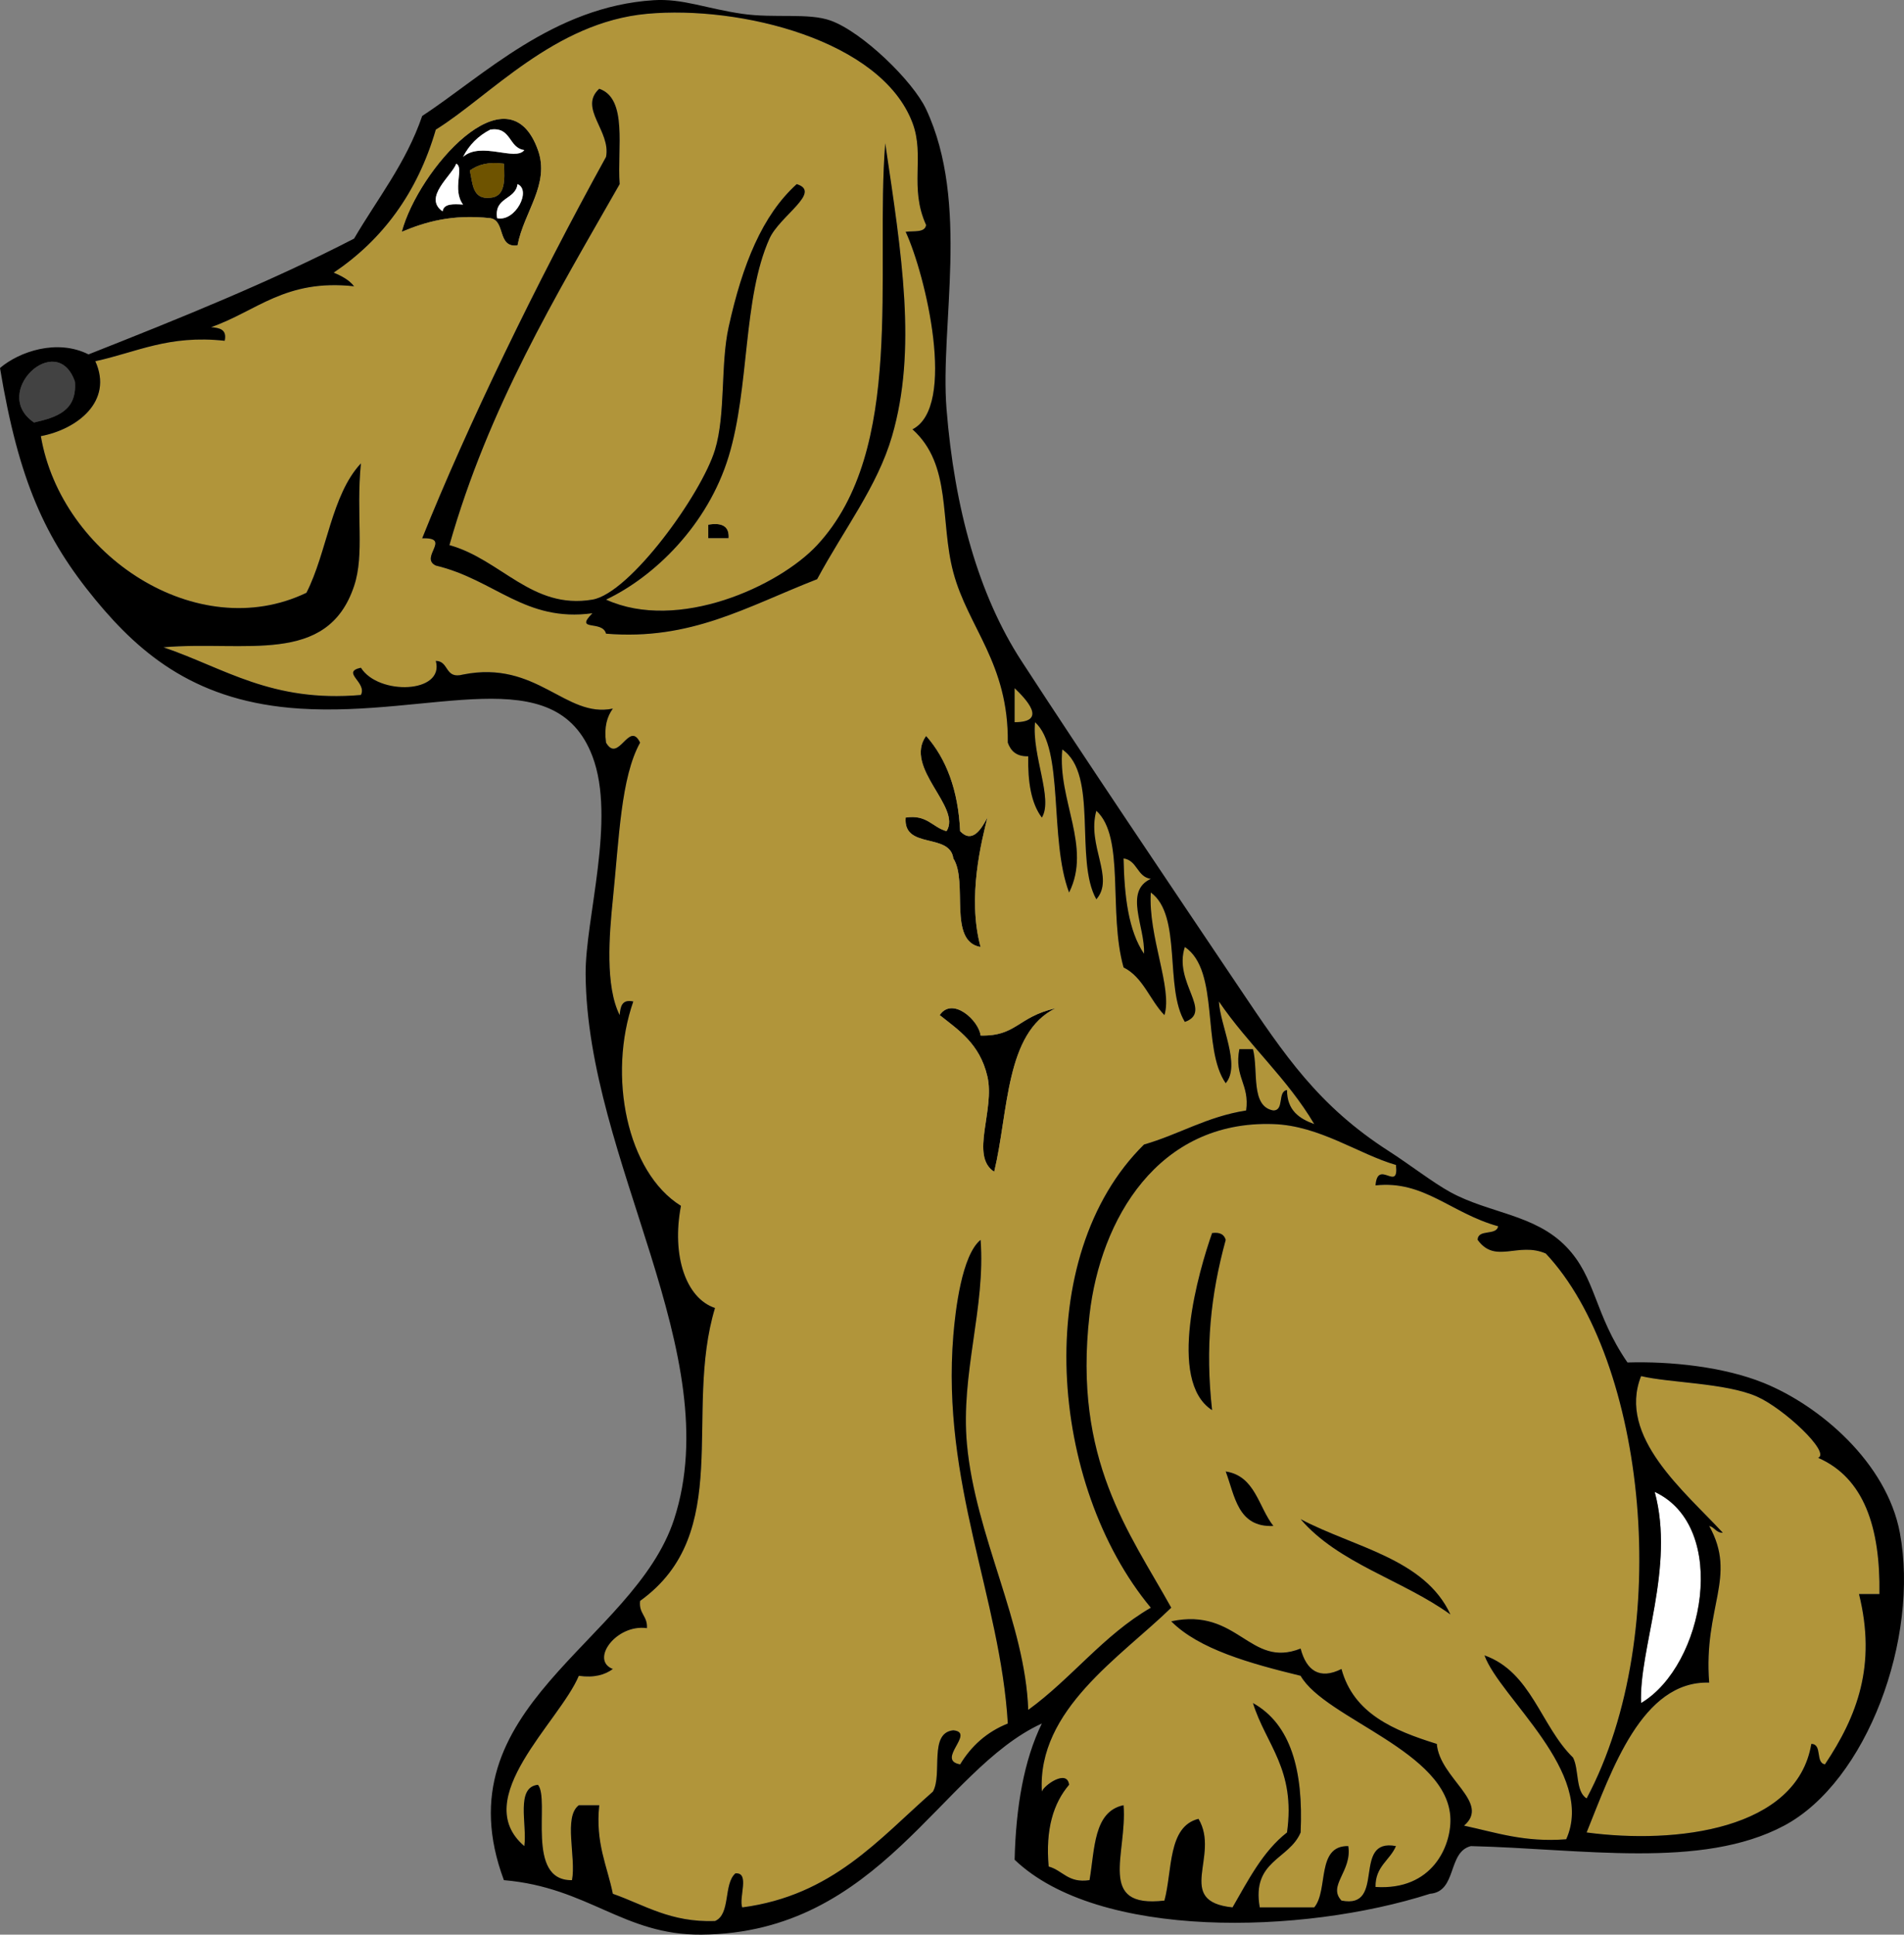 <?xml version="1.0" encoding="UTF-8" standalone="no"?>
<!-- Generator: Adobe Illustrator 13.0.2, SVG Export Plug-In . SVG Version: 6.00 Build 14948)  -->
<svg
    xmlns:rdf="http://www.w3.org/1999/02/22-rdf-syntax-ns#"
    xmlns="http://www.w3.org/2000/svg"
    xmlns:cc="http://web.resource.org/cc/"
    xmlns:xlink="http://www.w3.org/1999/xlink"
    xmlns:dc="http://purl.org/dc/elements/1.1/"
    xmlns:svg="http://www.w3.org/2000/svg"
    xmlns:inkscape="http://www.inkscape.org/namespaces/inkscape"
    xmlns:sodipodi="http://sodipodi.sourceforge.net/DTD/sodipodi-0.dtd"
    xmlns:ns1="http://sozi.baierouge.fr"
    id="Layer_1"
    style="enable-background:new 0 0 279.608 284.033"
    xml:space="preserve"
    viewBox="0 0 279.608 284.033"
    version="1.1"
    y="0px"
    x="0px"
  >
<rect x="0" y="0" width="279.608" height="284.033" fill="#808080" stroke="none"/>
<path
      style="clip-rule:evenodd;fill-rule:evenodd"
      d="m76 36.032c-3.044 0.377-1.698-3.635-4-4-5.603-0.603-9.472 0.528-13 2 2.403-9.027 15.625-24.259 20-12 1.791 5.017-2.063 9.047-3 14zm-8-13c2.661-2.321 7.682 0.696 9-1-2.358-0.309-1.86-3.473-5-3-1.763 0.904-3.097 2.237-4 4zm-3 8c0.168-1.165 1.581-1.086 3-1-1.651-2.224 0.213-5.422-1-6-0.646 1.767-4.932 4.963-2 7zm4-6c0.421 1.912 0.362 4.304 3 4 2.187-0.147 2.147-2.52 2-5-2.319-0.319-3.839 0.161-5 1zm4 7c2.678 0.583 5.092-4.113 3-5-0.309 2.358-3.473 1.861-3 5z"
  />
<path
      style="fill:#FFFFFF;clip-rule:evenodd;fill-rule:evenodd"
      d="m72 19.032c3.14-0.473 2.642 2.691 5 3-1.318 1.696-6.339-1.321-9 1 0.903-1.763 2.237-3.096 4-4z"
  />
<path
      style="fill:#6E5300;clip-rule:evenodd;fill-rule:evenodd"
      d="m74 24.032c0.147 2.48 0.187 4.853-2 5-2.638 0.304-2.579-2.088-3-4 1.161-0.839 2.681-1.319 5-1z"
  />
<path
      style="fill:#FFFFFF;clip-rule:evenodd;fill-rule:evenodd"
      d="m76 27.032c2.092 0.887-0.322 5.583-3 5-0.473-3.139 2.691-2.642 3-5z"
  />
<path
      style="fill:#424242;clip-rule:evenodd;fill-rule:evenodd"
      d="m11 56.032c0.341 4.341-2.753 5.247-6 6-6.483-4.376 3.356-13.656 6-6z"
  />
<path
      style="clip-rule:evenodd;fill-rule:evenodd"
      d="m104 77.032c2.007-0.34 3.129 0.205 3 2h-3v-2z"
  />
<path
      style="fill:#B1953A;clip-rule:evenodd;fill-rule:evenodd"
      d="m149 101.03c1.553 1.499 5 5.004 0 5v-5z"
  />
<path
      style="clip-rule:evenodd;fill-rule:evenodd"
      d="m136 108.03c2.969 3.364 4.713 7.953 5 14 1.763 1.852 3.097-0.257 4-2-0.813 3.341-2.996 11.654-1 19-4.847-0.82-1.783-9.55-4-13-0.498-3.835-7.394-1.273-7-6 3.146-0.479 3.909 1.424 6 2 2.28-3.56-6.35-9.28-3-14z"
  />
<path
      style="fill:#B1953A;clip-rule:evenodd;fill-rule:evenodd"
      d="m165 126.03c2.039 0.294 1.961 2.706 4 3-4.01 1.853-0.799 7.051-1 11-2.28-3.38-2.89-8.44-3-14z"
  />
<path
      style="clip-rule:evenodd;fill-rule:evenodd"
      d="m138 149.03c1.879-2.772 5.774 0.813 6 3 5.301 0.121 5.406-2.721 11-4-7.389 3.611-6.869 15.131-9 24-3.609-2.325 0.15-9.041-1-14-1.12-4.83-4.3-6.84-7-9z"
  />
<path
      style="fill:#B1953A;clip-rule:evenodd;fill-rule:evenodd"
      d="m205 171.03c0.473 4.118-2.691-0.962-3 3 7.109-0.779 11.036 4.066 18 6-0.227 1.44-2.984 0.349-3 2 2.594 3.598 5.927 0.238 10 2 14.671 15.574 19.021 55.562 6 80-1.656-1.011-1.086-4.247-2-6-4.73-4.604-6.106-12.56-13-15 2.223 6.179 16.397 17.242 12 27-6.145 0.478-10.329-1.004-15-2 3.96-3.398-3.587-6.948-4-12-6.354-1.979-12.215-4.451-14-11-3.216 1.621-5.158 0.219-6-3-7.496 2.984-9.153-6.089-19-4 4.068 4.1 11.568 6.188 19 8 3.621 6.328 21.745 11.096 22 21 0.103 3.979-2.644 10.551-11 10-0.045-3.045 2.111-3.889 3-6-6.576-1.243-1.346 9.321-8 8-2.084-2.203 1.581-4.295 1-8-4.753-0.086-2.875 6.458-5 9h-8c-1.229-6.896 4.331-7.002 6-11 0.421-9.088-1.431-15.902-7-19 1.891 6.109 6.304 9.696 5 19-3.556 2.777-5.681 6.986-8 11-8.623-0.898-1.755-7.584-5-13-4.533 1.134-3.806 7.528-5 12-10.013 1.18-5.436-6.85-6-14-4.418 0.915-4.22 6.447-5 11-3.146 0.479-3.909-1.424-6-2-0.485-5.484 0.7-9.301 3-12-0.274-2.358-3.726 0.092-4 1-0.699-12.039 11.575-19.754 19-27-6.144-11.061-14.437-21.689-12-43 1.599-13.985 10.033-28.578 27-28 6.81 0.23 12.54 4.43 18 6zm-27 36c-1.024-9.151-0.227-16.872 2-25-0.221-0.779-0.838-1.162-2-1-1.91 5.43-6.7 21.69 0 26zm9 17c-2.207-2.793-2.66-7.34-7-8 1.36 3.64 1.77 8.23 7 8zm26 13c-3.779-8.221-14.154-9.846-22-14 5.52 6.48 15.04 8.96 22 14z"
  />
<path
      style="clip-rule:evenodd;fill-rule:evenodd"
      d="m178 181.03c1.162-0.162 1.779 0.221 2 1-2.227 8.128-3.024 15.849-2 25-6.7-4.31-1.91-20.57 0-26z"
  />
<path
      style="fill:#B1953A;clip-rule:evenodd;fill-rule:evenodd"
      d="m241 202.03c4.131 0.999 12.411 0.988 17 3 3.942 1.729 10.883 8.238 9 9 6.725 2.941 9.147 10.186 9 20h-3c2.589 10.453-0.261 17.913-5 25-1.44-0.227-0.349-2.984-2-3-2.118 12.602-19.836 14.76-33 13 3.7-9.15 8.119-22.297 18-22-0.875-11.098 4.164-15.535 0-23 0.81 0.189 0.997 1.004 2 1-5.52-5.99-15.54-14.09-12-23z"
  />
<path
      style="clip-rule:evenodd;fill-rule:evenodd"
      d="m180 216.03c4.34 0.66 4.793 5.207 7 8-5.23 0.23-5.64-4.36-7-8z"
  />
<path
      style="fill:#FFFFFF;clip-rule:evenodd;fill-rule:evenodd"
      d="m243 219.03c11.027 5.155 7.299 25.484-2 31-0.35-7.88 5.01-19.91 2-31z"
  />
<path
      style="clip-rule:evenodd;fill-rule:evenodd"
      d="m191 223.03c7.846 4.154 18.221 5.779 22 14-6.96-5.04-16.48-7.52-22-14z"
  />
<path
      style="fill:#B1953A;clip-rule:evenodd;fill-rule:evenodd"
      d="m184 154.03h-2c-0.785 4.118 1.535 5.132 1 9-5.768 0.899-9.825 3.508-15 5-16.687 16.437-13.931 50.027 1 68-6.966 4.033-11.624 10.377-18 15-0.437-12.741-7.756-25.52-9-39-0.957-10.367 2.755-20.062 2-30-2.758 2.234-3.703 10.367-4 14-1.773 21.709 6.904 38.533 8 57-3.091 1.242-5.365 3.301-7 6-3.633-0.638 2.32-4.675-1-5-3.65 0.35-1.549 6.451-3 9-7.992 7.008-14.753 15.246-28 17-0.547-1.453 1.169-5.168-1-5-1.785 1.548-0.664 6.002-3 7-6.559 0.225-10.313-2.353-15-4-0.844-4.156-2.578-7.422-2-13h-3c-2.288 1.711-0.367 7.633-1 11-6.89 0.12-3.194-11.879-5-14-3.315 0.351-1.569 5.764-2 9-8.168-6.95 5.168-18.235 8-25 2.319 0.318 3.84-0.16 5-1-3.386-1.287 0.469-6.633 5-6 0.127-1.794-1.224-2.109-1-4 13.858-9.954 6.344-27.581 11-43-4.253-1.418-6.402-7.651-5-15-7.95-4.927-10.789-19.124-7-30-1.701-0.367-1.887 0.779-2 2-2.137-4.262-1.542-11.711-1-17 0.925-9.027 1.178-17.916 4-23-1.614-3.363-3.166 3.144-5 0-0.319-2.319 0.161-3.839 1-5-6.953 1.454-11.13-7.175-22-5-2.729 0.729-2.013-1.987-4-2 1.319 4.804-8.434 5.086-11 1-2.995 0.658 0.956 2.138 0 4-13.14 1.14-20.042-3.958-29-7 11.901-1.035 24.069 2.792 28-9 1.564-4.693 0.269-10.449 1-18-4.348 4.652-4.959 13.041-8 19-16.023 7.688-36.008-5.446-39-23 5.308-0.995 10.67-5.103 8-11 6.034-1.299 10.762-3.905 19-3 0.367-1.701-0.78-1.887-2-2 6.678-2.322 10.89-7.11 21-6-0.733-0.934-1.818-1.515-3-2 7.168-4.832 12.293-11.707 15-21 7.943-4.931 17.397-15.747 31-17 13.695-1.262 34.424 3.878 39 16 1.852 4.905-0.516 9.46 2 15-0.161 1.172-1.823 0.843-3 1 2.93 6.32 7.531 25.686 1 29 5.829 5.217 3.99 13.466 6 21 2.171 8.138 8.126 13.335 8 25 0.437 1.23 1.28 2.054 3 2-0.073 3.74 0.421 6.913 2 9 1.697-2.743-1.492-9.14-1-14 4.324 3.866 2.031 17.158 5 25 3.352-6.708-1.726-13.591-1-21 5.349 3.651 1.754 16.246 5 22 2.755-3.146-1.428-7.862 0-13 4.264 3.863 1.722 14.923 4 23 2.889 1.445 3.858 4.809 6 7 1.219-3.913-2.41-11.57-2-18 4.637 3.363 1.964 14.037 5 19 4.198-1.514-1.733-5.789 0-11 5.178 3.489 2.421 14.912 6 20 2.255-2.646-0.825-8.465-1-12 4.317 6.35 10.043 11.291 14 18-2.202-0.797-3.992-2.008-4-5-1.44 0.227-0.349 2.984-2 3-3.4-0.59-2.17-5.83-3-9zm-77-106c-1.218 5.529-0.409 12.741-2 18-1.956 6.466-12.461 21.059-18 22-8.871 1.508-13.411-5.897-21-8 5.753-20.248 15.557-36.444 25-53-0.386-5.281 1.22-12.554-3-14-3.093 2.836 1.744 6.199 1 10-10.28 18.614-20.433 39.614-27 56 4.426-0.155-0.473 2.827 2 4 8.699 2.078 13.09 8.349 23 7-2.731 2.762 1.465 0.938 2 3 12.475 1.024 20.562-3.928 31-8 4.01-7.449 8.845-13.598 11-21 3.687-12.663 1.431-26.614-1-43-1.508 19.096 3.028 44.996-10 59-5.636 6.058-20.452 12.787-31 8 7.111-3.369 14.938-10.956 18-21 3.106-10.192 2.062-23.217 6-32 1.493-3.331 7.747-6.841 4-8-5.04 4.559-7.97 11.764-10 21zm-28-26c-4.375-12.259-17.597 2.973-20 12 3.528-1.472 7.397-2.603 13-2 2.302 0.365 0.956 4.377 4 4 0.937-4.953 4.791-8.983 3-14zm25 57h3c0.129-1.795-0.993-2.34-3-2v2zm35 42.998c-2.091-0.576-2.854-2.479-6-2-0.394 4.727 6.502 2.165 7 6 2.217 3.45-0.847 12.18 4 13-1.996-7.346 0.187-15.659 1-19-0.903 1.743-2.237 3.852-4 2-0.287-6.047-2.031-10.636-5-14-3.35 4.72 5.28 10.44 3 14zm6 36c1.15 4.959-2.609 11.675 1 14 2.131-8.869 1.611-20.389 9-24-5.594 1.279-5.699 4.121-11 4-0.226-2.187-4.121-5.772-6-3 2.7 2.16 5.88 4.17 7 9z"
  />
<path
      style="clip-rule:evenodd;fill-rule:evenodd"
      d="m117 27.032c3.747 1.159-2.507 4.669-4 8-3.938 8.783-2.894 21.808-6 32-3.062 10.044-10.889 17.631-18 21 10.548 4.787 25.364-1.942 31-8 13.028-14.004 8.492-39.904 10-59 2.431 16.386 4.687 30.337 1 43-2.155 7.402-6.99 13.551-11 21-10.438 4.072-18.525 9.024-31 8-0.535-2.062-4.731-0.238-2-3-9.91 1.349-14.301-4.922-23-7-2.473-1.173 2.426-4.155-2-4 6.567-16.386 16.72-37.386 27-56 0.744-3.801-4.093-7.164-1-10 4.22 1.446 2.614 8.719 3 14-9.443 16.556-19.247 32.752-25 53 7.589 2.103 12.129 9.508 21 8 5.539-0.941 16.044-15.534 18-22 1.591-5.259 0.782-12.471 2-18 2.03-9.236 4.96-16.441 10-21z"
  />
<path
      style="fill:#FFFFFF;clip-rule:evenodd;fill-rule:evenodd"
      d="m67 24.032c1.213 0.578-0.651 3.776 1 6-1.419-0.086-2.832-0.165-3 1-2.932-2.037 1.354-5.233 2-7z"
  />
<path
      style="clip-rule:evenodd;fill-rule:evenodd"
      d="m239 200.03c6.267-0.188 14.103 0.613 20 3 8.217 3.325 18.068 11.689 20 22 2.889 15.422-4.799 36.509-17 43-12.129 6.453-29.723 3.381-46 3-3.463 0.87-1.99 6.676-6 7-18.734 6.01-48.714 6.763-61-5 0.19-7.811 1.378-14.622 4-20-14.869 6.801-23.723 30.8-50 31-11.456 0.087-16.579-6.937-29-8-9.505-25.465 19.096-34.806 25-53 7.886-24.301-12.789-52.595-13-80-0.062-8.15 4.502-22.787 1-32-5.467-14.385-23.5-5.744-43-7-14.912-0.96-23.184-7.72-30-16-7.382-8.967-11.238-17.42-14-34 2.824-2.412 8.385-4.326 13-2 13.38-5.287 26.693-10.64 39-17 3.443-5.891 7.614-11.053 10-18 8.989-5.893 19.221-16.058 34-17 4.242-0.271 7.716 1.234 13 2 4.748 0.688 9.726-0.183 13 1 4.646 1.678 12.057 8.854 14 13 6.465 13.789 2.026 31.797 3 44 1.163 14.586 4.719 27.342 11 37 9.378 14.42 21.513 32.404 32 48 6.649 9.889 11.592 17.326 22 24 2.94 1.886 6.438 4.598 9 6 5.684 3.109 12.39 3.232 17 8 4.42 4.57 4.05 9.79 9 17zm-52-37c1.651-0.016 0.56-2.773 2-3 0.008 2.992 1.798 4.203 4 5-3.957-6.709-9.683-11.65-14-18 0.175 3.535 3.255 9.354 1 12-3.579-5.088-0.822-16.511-6-20-1.733 5.211 4.198 9.486 0 11-3.036-4.963-0.363-15.637-5-19-0.41 6.43 3.219 14.087 2 18-2.142-2.191-3.111-5.555-6-7-2.278-8.077 0.264-19.137-4-23-1.428 5.138 2.755 9.854 0 13-3.246-5.754 0.349-18.349-5-22-0.726 7.409 4.352 14.292 1 21-2.969-7.842-0.676-21.134-5-25-0.492 4.86 2.697 11.257 1 14-1.579-2.087-2.073-5.26-2-9-1.72 0.054-2.563-0.77-3-2 0.126-11.665-5.829-16.862-8-25-2.01-7.534-0.171-15.783-6-21 6.531-3.314 1.93-22.68-1-29 1.177-0.157 2.839 0.172 3-1-2.516-5.54-0.148-10.095-2-15-4.576-12.122-25.305-17.262-39-16-13.603 1.253-23.057 12.069-31 17-2.707 9.293-7.832 16.168-15 21 1.182 0.485 2.267 1.066 3 2-10.11-1.11-14.322 3.678-21 6 1.22 0.113 2.367 0.299 2 2-8.238-0.905-12.966 1.701-19 3 2.67 5.897-2.692 10.005-8 11 2.992 17.554 22.977 30.688 39 23 3.041-5.959 3.652-14.348 8-19-0.731 7.551 0.564 13.307-1 18-3.931 11.792-16.099 7.965-28 9 8.958 3.042 15.86 8.14 29 7 0.956-1.862-2.995-3.342 0-4 2.566 4.086 12.319 3.804 11-1 1.987 0.013 1.271 2.729 4 2 10.87-2.175 15.047 6.454 22 5-0.839 1.161-1.319 2.681-1 5 1.834 3.144 3.386-3.363 5 0-2.822 5.084-3.075 13.973-4 23-0.542 5.289-1.137 12.738 1 17 0.113-1.221 0.299-2.367 2-2-3.789 10.876-0.95 25.073 7 30-1.402 7.349 0.747 13.582 5 15-4.656 15.419 2.858 33.046-11 43-0.224 1.891 1.127 2.206 1 4-4.531-0.633-8.386 4.713-5 6-1.16 0.84-2.681 1.318-5 1-2.832 6.765-16.168 18.05-8 25 0.431-3.236-1.315-8.649 2-9 1.806 2.121-1.89 14.12 5 14 0.633-3.367-1.288-9.289 1-11h3c-0.578 5.578 1.156 8.844 2 13 4.687 1.647 8.441 4.225 15 4 2.336-0.998 1.215-5.452 3-7 2.169-0.168 0.453 3.547 1 5 13.247-1.754 20.008-9.992 28-17 1.451-2.549-0.65-8.65 3-9 3.32 0.325-2.633 4.362 1 5 1.635-2.699 3.909-4.758 7-6-1.096-18.467-9.773-35.291-8-57 0.297-3.633 1.242-11.766 4-14 0.755 9.938-2.957 19.633-2 30 1.244 13.48 8.563 26.259 9 39 6.376-4.623 11.034-10.967 18-15-14.931-17.973-17.687-51.563-1-68 5.175-1.492 9.232-4.101 15-5 0.535-3.868-1.785-4.882-1-9h2c0.83 3.17-0.4 8.41 3 9zm-182-101c3.247-0.753 6.341-1.659 6-6-2.644-7.656-12.483 1.624-6 6zm144 43.998c5 0.004 1.553-3.501 0-5v5zm19 34c0.201-3.949-3.01-9.147 1-11-2.039-0.294-1.961-2.706-4-3 0.11 5.56 0.72 10.62 3 14zm19 25c-16.967-0.578-25.401 14.015-27 28-2.437 21.311 5.856 31.939 12 43-7.425 7.246-19.699 14.961-19 27 0.274-0.908 3.726-3.358 4-1-2.3 2.699-3.485 6.516-3 12 2.091 0.576 2.854 2.479 6 2 0.78-4.553 0.582-10.085 5-11 0.564 7.15-4.013 15.18 6 14 1.194-4.472 0.467-10.866 5-12 3.245 5.416-3.623 12.102 5 13 2.319-4.014 4.444-8.223 8-11 1.304-9.304-3.109-12.891-5-19 5.569 3.098 7.421 9.912 7 19-1.669 3.998-7.229 4.104-6 11h8c2.125-2.542 0.247-9.086 5-9 0.581 3.705-3.084 5.797-1 8 6.654 1.321 1.424-9.243 8-8-0.889 2.111-3.045 2.955-3 6 8.356 0.551 11.103-6.021 11-10-0.255-9.904-18.379-14.672-22-21-7.432-1.812-14.932-3.9-19-8 9.847-2.089 11.504 6.984 19 4 0.842 3.219 2.784 4.621 6 3 1.785 6.549 7.646 9.021 14 11 0.413 5.052 7.96 8.602 4 12 4.671 0.996 8.855 2.478 15 2 4.397-9.758-9.777-20.821-12-27 6.894 2.44 8.27 10.396 13 15 0.914 1.753 0.344 4.989 2 6 13.021-24.438 8.671-64.426-6-80-4.073-1.762-7.406 1.598-10-2 0.016-1.651 2.773-0.56 3-2-6.964-1.934-10.891-6.779-18-6 0.309-3.962 3.473 1.118 3-3-5.46-1.57-11.19-5.77-18-6zm66 60c-1.003 0.004-1.19-0.811-2-1 4.164 7.465-0.875 11.902 0 23-9.881-0.297-14.3 12.85-18 22 13.164 1.76 30.882-0.398 33-13 1.651 0.016 0.56 2.773 2 3 4.739-7.087 7.589-14.547 5-25h3c0.147-9.814-2.275-17.059-9-20 1.883-0.762-5.058-7.271-9-9-4.589-2.012-12.869-2.001-17-3-3.54 8.91 6.48 17.01 12 23zm-12 25c9.299-5.516 13.027-25.845 2-31 3.01 11.09-2.35 23.12-2 31z"
  />
</svg
>
